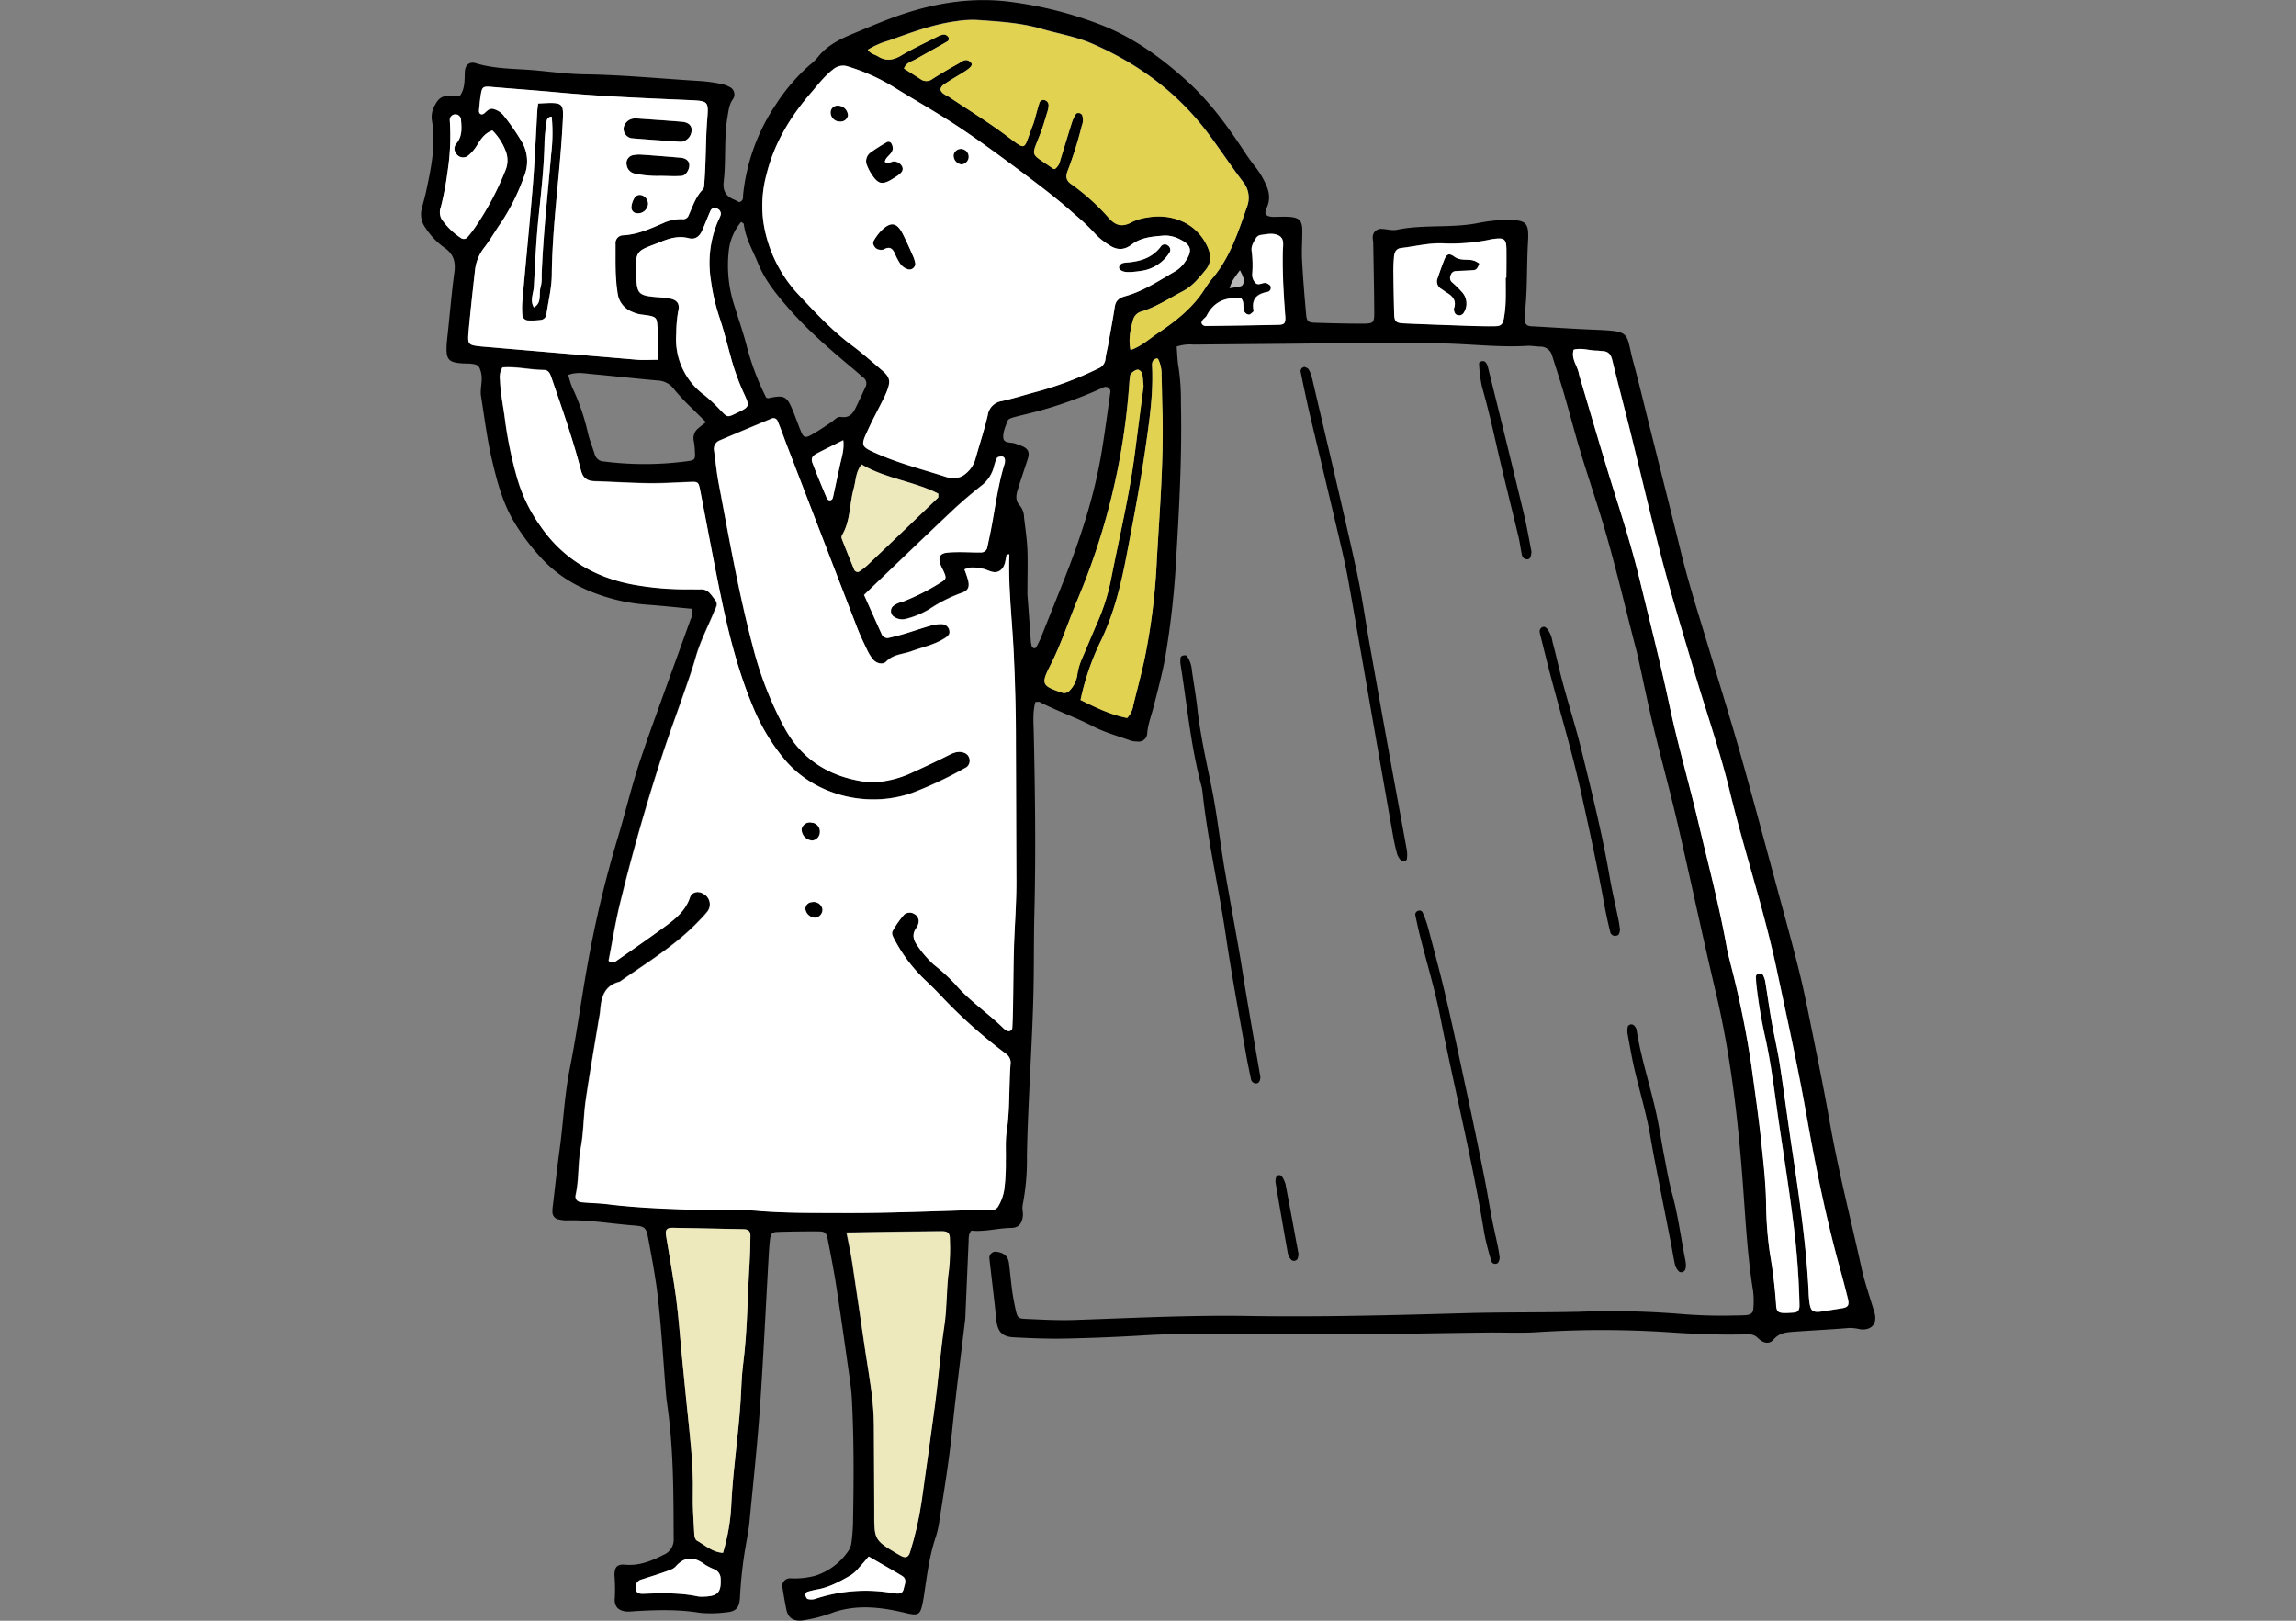 <svg xmlns="http://www.w3.org/2000/svg" id="_レイヤー_2" viewBox="0 0 680 480"><rect x="0" y="0" width="680" height="480" fill="#808080" stroke="none"/><defs><clipPath id="clippath"><path d="M0 0h680v480H0z" style="fill:none;stroke-width:0"/></clipPath><style>.cls-1,.cls-3,.cls-5,.cls-6{stroke-width:0}.cls-3{fill:#e1d252}.cls-5{fill:#fff}.cls-6{fill:#eee9bd}</style></defs><g id="_レイヤー_1-2"><g id="_レイヤー_2-2" style="clip-path:url(#clippath)"><path d="M364.16 85.38c3.54-.53 3.7-.58 4-1.13.51-1.09.37-1.83-.89-4.23-.75 1-1.5 2-2.13 3-.38.76-.71 1.55-.98 2.36Z" style="fill:#b9b9b9;stroke-width:0"/><path d="M551.28 375.35c-3.22-14.59-6.93-29.07-9.51-43.81-1.5-8.51-3.24-17-4.95-25.45-1.28-6.34-2.53-12.7-4.1-19-2.35-9.42-5-18.78-7.5-28.15-3.3-12.17-6.55-24.35-10-36.48-2.91-10.2-6.09-20.33-9.14-30.5-2.9-9.64-6-19.24-8.37-29-3.17-12.94-6.45-25.85-9.68-38.77-1.4-5.59-2.72-11.2-4.24-16.75-2.51-9.15-.19-9.33-12-9.81-6.12-.25-12.23-.68-18.33-1-1.3-.08-1.88-.72-1.93-2.06-.03-.36-.03-.72 0-1.08.9-7.17.59-14.4 1-21.6.37-6.1-.36-6.76-6.61-6.76-2.88.07-5.74.41-8.56 1-7.82 1.45-15.86.3-23.68 1.92-1.36.28-2.86-.18-4.29-.25a2.47 2.47 0 0 0-2.81 2.09c-.02.14-.03.29-.03.44 0 .53.14 1.07.15 1.61.12 6.84.27 13.68.31 20.53 0 3.13-.16 3.36-3.43 3.39-4.68 0-9.36-.12-14-.27-2.13-.06-2.56-.37-2.75-2.47-.49-5.38-.92-10.76-1.21-16.16-.15-2.87.09-5.76.07-8.65s-.82-3.86-3.77-4.08c-1.62-.11-3.25 0-4.87 0-2.11-.09-2.77-.82-1.92-2.64 1.19-2.56.8-4.85-.34-7.24-.75-1.65-1.69-3.21-2.79-4.65a61.625 61.625 0 0 1-3.18-4.37c-5.05-7.68-10.36-15.09-17.27-21.34-7.41-6.7-15.35-12.52-24.61-16.29-8.53-3.39-17.44-5.74-26.54-7-12.62-1.86-24.72.3-36.51 4.71-3.87 1.45-7.68 3.08-11.5 4.67s-7.52 3.46-10.18 6.86c-.69.83-1.47 1.58-2.32 2.24a56.18 56.18 0 0 0-10.12 11.79 58.603 58.603 0 0 0-9.67 26.61c-.09.79.22 1.85-1.14 2.3-.51-.25-1.13-.59-1.78-.87-2.32-1-3.14-2.7-2.85-5.19.75-6.44.05-13 1.16-19.41.31-1.78.46-3.46 1.55-5a2.455 2.455 0 0 0-1.04-3.7c-.79-.42-1.64-.72-2.52-.88-1.94-.39-3.91-.67-5.88-.82-11.49-.67-23-1.84-34.48-2-4.85-.07-9.7-.73-14.54-1.17-5.9-.54-11.88-.33-17.65-2.11-1.88-.58-3.15.49-3.25 2.48-.13 2.5.11 5.06-1.54 7.26-1.06 0-2.12.07-3.17 0-2.11-.18-3.19.84-4.16 2.67a6.95 6.95 0 0 0-.88 4.61c1.23 7.08-.25 14-1.7 20.83-.38 1.76-.89 3.49-1.32 5.24-.5 1.95-.1 4.01 1.09 5.63 1.47 2.28 3.36 4.27 5.56 5.86 2.78 1.87 3.45 4.23 3 7.4-.78 5.89-1.29 11.82-1.91 17.73-.13 1.26-.3 2.51-.37 3.77-.22 4.26.56 5.15 4.68 5.41.9.06 1.81 0 2.7.12 2 .22 2.34.75 2.81 2.62.59 2.36-.37 4.68 0 7 1 6.22 1.76 12.49 3.18 18.6 1.47 6.29 3.09 12.57 6.4 18.27 2.21 3.72 4.79 7.21 7.69 10.42 3.61 4.08 8.04 7.34 13 9.58a54.91 54.91 0 0 0 18.74 4.84c4.47.32 8.93.81 13.42 1.23.24 1.1.1 2.25-.41 3.25-3.59 10-7.24 20-10.83 30a523.3 523.3 0 0 0-4.09 11.72c-2.55 7.68-4.4 15.58-6.74 23.31-3.5 11.71-6.36 23.6-8.55 35.62-2 10.78-3.4 21.67-5.55 32.41-1.56 7.8-1.88 15.71-2.95 23.54-.75 5.53-1.37 11.08-2 16.62-.12.71-.18 1.43-.17 2.15-.03 1.13.8 2.1 1.92 2.25.7.16 1.42.25 2.14.27 6.51-.22 12.92.92 19.38 1.44 4.17.33 4.29.39 5.1 4.76 1.07 5.84 2.18 11.68 2.8 17.58 1 9.12 1.53 18.28 2.28 27.43.09 1.08.2 2.15.36 3.22 1.93 13.25 1.87 26.58 1.93 39.92a4.82 4.82 0 0 1-3 4.69c-3.57 1.81-7.16 3.3-11.34 2.93-2.46-.22-3.2.72-3.19 3.19.18 2.15.21 4.31.11 6.46-.32 2.68 1 4.07 3.65 4.23.72 0 1.44-.03 2.16-.11 6.47-.38 12.92-.58 19.39.48 2.51.24 5.04.2 7.54-.12 3-.2 4.16-1.23 4.31-4.38.28-5.42.89-10.82 1.85-16.16.34-2 .74-3.91.93-5.87 1.1-11.48 2.35-23 3.16-34.44 1-14.71 1.71-29.45 2.54-44.18.11-1.8.2-3.6.42-5.39s.59-2.23 2.36-2.28c3.96-.12 7.92-.17 11.89-.15 2 0 2.45.33 2.88 2.48 1 5.11 2 10.25 2.75 15.41 1.32 8.54 2.51 17.1 3.72 25.66.28 2 .53 3.92.63 5.89.67 12.24.58 24.49.36 36.74-.04 1.98-.2 3.96-.46 5.93-.1.89-.4 1.74-.9 2.48a18.823 18.823 0 0 1-9.7 7.36c-2.43.67-4.95.94-7.46.8-1.25-.09-2.34.85-2.43 2.1-.02.26 0 .53.08.78.32 2.13.7 4.25 1.13 6.38.49 2.46 2.07 3.5 4.69 3.23 3.21-.47 6.37-1.3 9.4-2.46 7-2.32 13.91-1.48 20.78.13 4.16 1 4.76.87 5.52-3 .14-.71.26-1.42.37-2.13.88-5.85 1.58-11.73 3.52-17.38.53-1.72.9-3.49 1.12-5.28 1.38-8.71 2.8-17.42 3.7-26.21 1.11-10.93 2.55-21.82 3.84-32.73.09-.72.09-1.44.12-2.16.3-7.02.6-14.04.91-21.05.05-1.05-.09-2.17.82-3.2 3.87.42 7.74-.72 11.71-.79 2.19 0 3.21-1.19 3.51-3.29.18-1.22-.28-2.35 0-3.68.88-4.61 1.3-9.3 1.23-14 .06-4.68.24-9.36.44-14 .46-10.62 1.09-21.23 1.42-31.85.28-8.81.13-17.63.35-26.45.44-17.84.22-35.67-.19-53.5-.07-3-.34-6 .48-9 .59 0 1-.12 1.27 0 5.11 2.66 10.59 4.5 15.71 7.17 3.49 1.82 7.38 2.88 11.11 4.22.68.22 1.39.33 2.11.32 1.37.23 2.67-.7 2.9-2.08.02-.13.03-.26.03-.39.23-2.73 1.24-5.24 1.9-7.84 1.23-4.88 2.55-9.75 3.45-14.7 1.71-10.12 2.81-20.33 3.31-30.58.9-14.93 1.66-29.85 1.32-44.81.05-3.43-.18-6.85-.67-10.24-.38-2.09-.41-4.24-.59-6.33 1.61-.54 3.31-.74 5-.59 16.39-.17 32.79-.22 49.18-.53 8.11-.16 16.2.07 24.3.19 8.45.13 16.88 1.22 25.35.72 1.25-.07 2.51.18 3.77.23a3.562 3.562 0 0 1 3.6 2.68c1.19 3.78 2.43 7.54 3.54 11.35 1.66 5.7 3.13 11.46 4.86 17.14 2.61 8.62 5.58 17.13 8 25.79 2.83 10 5.25 20.19 7.85 30.3.4 1.56.83 3.13 1.18 4.7 1.52 6.86 2.9 13.74 4.55 20.56 2.27 9.45 4.88 18.83 7.08 28.3 3.9 16.82 7.46 33.73 11.44 50.54 4.32 18.3 6.51 36.91 7.92 55.59.83 10.95 1.35 21.91 3.1 32.78.2 1.61.23 3.23.1 4.84-.08 1.66-.65 2.14-2.39 2.28-1.07.08-2.16.07-3.24.09-5.58.14-11.15-.03-16.71-.52-9.7-.75-19.44-.95-29.17-.58-11.34.26-22.69.1-34 .42-21.43.61-42.85 1.18-64.29.83-17.12-.27-34.22.61-51.32 1.19-4.85.16-9.72-.11-14.58-.33-2.06-.09-2.3-.44-2.79-2.62-.4-1.75-.73-3.53-1-5.31-.39-2.86-.64-5.73-1-8.59-.27-2-1.45-3.06-3.58-3.35a1.84 1.84 0 0 0-2.19 1.4c-.06.27-.06.54 0 .81.66 5.9 1.41 11.79 2 17.7.34 3.62 1.61 5.24 5.23 5.42 5 .26 10.08.47 15.12.37 7.74-.16 15.47-.47 23.2-.94 13.69-.85 27.39-.33 41.07-.28 9.72 0 19.43 0 29.14-.12 10.44-.13 20.88-.32 31.31-.44 5-.07 10.06.2 15.06-.11 13.32-.86 26.68-.83 40 .08 4.13.29 8.27.46 12.41.57 3.42.09 6.84.05 10.26 0 1.05-.06 2.08.34 2.81 1.11 1.72 1.62 3.36 1.87 4.65.38 1.65-1.9 3.66-2.11 5.79-2.26 5.56-.41 11.14-.67 16.69-1.14 1.06.02 2.11.15 3.14.4 3.36.4 5.14-1.67 4.25-4.87-1.32-4.48-2.9-8.91-3.9-13.47ZM227 51.58c2.26-9.12 7-16.93 13.06-24 2.11-2.44 4.05-5.05 6.66-7.06a4.494 4.494 0 0 1 4.51-.83c4.64 1.42 9.09 3.42 13.24 5.94 6.42 4 13 7.68 19.31 11.85s12.68 8.9 18.88 13.52c5.34 4 10.64 8 15.59 12.49 2.22 1.83 4.3 3.81 6.24 5.93 1.12 1.16 2.38 2.16 3.75 3 2.4 1.7 4.61 1.75 6.92 0 2.87-2.2 6.37-2.37 9.72-2.66 1.63 0 3.23.4 4.65 1.18 3.28 1.6 3.65 3.39 1.59 6.36a9.345 9.345 0 0 1-3 3c-4.83 2.79-9.48 5.94-14.93 7.44-1.79.5-2.79 1.31-3.07 3.2-.56 3.73-1.28 7.44-1.94 11.16-.26 1.41-.65 2.81-.8 4.23a3.319 3.319 0 0 1-2.15 2.81 100.8 100.8 0 0 1-18.66 7c-3.3.88-6.57 1.92-9.9 2.66a4.922 4.922 0 0 0-4.17 4.22c-1 4.38-2.46 8.65-3.66 13a8.696 8.696 0 0 1-3 4.38c-1.16 1-2.51 1.39-4.83 1.06.27.06-.27 0-.78-.18-6.84-2.22-13.84-4-20.44-6.88-4.9-2.16-5-2.33-2.74-7.1 1.38-2.93 2.89-5.79 4.34-8.69.4-.81.8-1.61 1.14-2.45 1.33-3.31 1.1-4.42-1.48-6.62-2.88-2.45-5.7-5-8.73-7.22-5.82-4.33-10.73-9.61-15.64-14.84A40.11 40.11 0 0 1 226.13 66c-.7-4.82-.41-9.72.87-14.42Zm22.3 107c2.64-4.29 2.24-9.35 3.55-14 .64-2.23.48-4.68 2.3-7.07 7.27 4.27 15.61 5 22.74 8.65 0 .56.09 1-.08 1.18-6.99 6.71-13.99 13.41-21 20.08-.67.61-1.38 1.16-2.13 1.65-.45.39-1.13.34-1.52-.11-.1-.11-.17-.25-.22-.39-1.26-3-2.44-6-3.62-9-.11-.31-.1-.65.02-.96l-.04-.03Zm-.42-21.44c-.73 3.32-1.43 6.65-2.16 10-.12.52-.41 1-1 1a1.09 1.09 0 0 1-.81-.53c-1.45-3.47-2.92-6.93-4.25-10.44-.55-1.44-.12-2.16 1.43-3 2.38-1.23 4.79-2.41 7.67-3.85.31 2.77-.39 4.79-.84 6.85l-.04-.03Zm-33.05-62.75c.32-3.2 1.61-6.23 3.69-8.68.27.22.75.42.78.67.49 4.2 2.68 7.78 4.21 11.59 2.12 5.23 5.7 9.53 9.4 13.73 5.84 6.65 12.57 12.34 19.32 18 .82.69 1.62 1.42 2.45 2.11.92.66 1.18 1.91.61 2.88-.76 1.63-1.5 3.26-2.29 4.88-1 2.07-1.79 4.38-4.93 3.92-1.11-.17-1.9.89-2.79 1.49-1.94 1.3-3.87 2.63-5.9 3.77s-2.45.77-3.23-1.14-1.51-4-2.33-6c-1.79-4.35-2.52-4.69-7.3-3.67-.15 0-.33-.08-.59-.16a76.82 76.82 0 0 1-5.83-15.52c-1-3.82-2.31-7.57-3.48-11.35-1.79-5.31-2.4-10.95-1.79-16.52Zm-3.65-12.61c.87.18 1.43 1.03 1.25 1.9-.01.05-.02.11-.04.16-.26.68-.56 1.35-.89 2a31.783 31.783 0 0 0-2 17c.48 3.74 1.32 7.42 2.49 11 1.34 3.9 2.32 7.94 3.43 11.93a68.41 68.41 0 0 0 3.83 10.66c1.88 4 1.81 4.08-2.38 6.08-2.46 1.18-2.43 1.15-4.47-.94a49.269 49.269 0 0 0-4.7-4.44 20.51 20.51 0 0 1-8.42-18.35c0-2.16.18-4.31.55-6.44.55-2.28-.21-3.44-2.42-3.87-1.75-.34-3.57-.37-5.36-.58-3.53-.4-4.34-1.13-4.57-4.72-.6-9.55 0-8.59 7.1-11.46 2.71-1.09 5.42-1.91 8.4-1.12 1.86.5 3.14-.46 3.89-2.1.9-2 1.64-4 2.53-6a1.32 1.32 0 0 1 1.7-.75c.03.01.06.02.08.04Zm-6.68 68.94c.17.88.26 1.77.29 2.67.17 2.8.18 2.9-2.82 3.28a94.68 94.68 0 0 1-24.14 0 2.86 2.86 0 0 1-2.71-2.16c-.69-2.22-1.6-4.4-2.09-6.66a63.189 63.189 0 0 0-4.59-13.16c-.46-1.19-.84-2.42-1.13-3.66 2.53-.95 4.83-.43 7.09-.23 6.42.59 12.84 1.31 19.26 1.88 1.99.05 3.83 1.02 5 2.63 1.72 2.06 3.56 4.02 5.53 5.85 1.24 1.27 2.53 2.51 3.91 3.87-.9.71-1.62 1.21-2.27 1.8a3.74 3.74 0 0 0-1.33 3.89Zm-68.91-60.18a20.99 20.99 0 0 1-5.77-5.54 4.288 4.288 0 0 1-.24-3.65c.88-3.48 1.54-7 2-10.56.76-4.96.98-9.99.65-15-.11-.91.53-1.74 1.45-1.85.91-.11 1.74.53 1.85 1.44.19 2.5.46 5-1.35 7.17-.74.86-.76 2.12-.06 3a2.428 2.428 0 0 0 3.28.81c1.28-.99 2.34-2.24 3.12-3.66 1.07-1.68 2.21-3.28 4.32-4a17 17 0 0 1 3.8 5.77c.88 1.97.88 4.21 0 6.18a85.594 85.594 0 0 1-8.82 16.58c-.71 1.05-1.47 2.05-2.3 3-.46.6-1.31.73-1.93.31Zm7.13 32.15c-.36 0-.72 0-1.08-.09-4-.43-4.21-.53-3.84-4.63.54-5.91 1.21-11.81 1.86-17.72.23-2.51 1.18-4.9 2.73-6.89 1.87-2.41 3.36-5.1 5.12-7.59 2.77-4.21 5.01-8.75 6.69-13.5a11.51 11.51 0 0 0-.45-9.92 65.574 65.574 0 0 0-5.82-8.41 5.746 5.746 0 0 0-2.72-1.64c-1.17-.39-2 .55-2.78 1.27-.25.22-.57.32-.9.28-.63-.16-.71-.77-.67-1.29.12-1.43.25-2.86.47-4.28.43-2.69.65-2.77 3.52-2.52 6.45.56 12.91 1 19.36 1.61 12.9 1.19 25.84 1.71 38.77 2.27 6 .27 5.86.31 5.42 6.08-.33 4.3-.34 8.63-.52 12.94-.07 1.8-.16 3.6-.3 5.39-.05.71 0 1.65-.46 2.08-2.22 2.24-3.05 5.19-4.32 7.92-.37.64-1.11.98-1.84.84-1.98-.04-3.95.38-5.74 1.23-3.78 1.64-7.54 3.33-11.77 3.56a2.29 2.29 0 0 0-2.25 2.33c0 .07 0 .14.01.21 0 4.84-.16 9.69.61 14.53a6.803 6.803 0 0 0 4.38 5.62c.81.37 1.68.63 2.56.76 5.49.69 4.59.74 5 5.67.22 2.47 0 5 0 7.74-2.36 0-4.17.13-6 0-14.97-1.26-29.99-2.54-45.04-3.85ZM208 472.87c-.44.02-.89 0-1.33-.07-5.3-1.11-10.66-1-16-.78-1.09 0-2.23 0-2.37-1.49-.28-1.25.51-2.49 1.76-2.77.03 0 .07-.01.1-.02 2.2-.73 4.43-1.38 6.61-2.17 1.17-.42 2.57-.78 3.33-1.64 2.86-3.22 5.69-2.83 8.79-.47.92.54 1.89 1.01 2.88 1.41.98.49 1.61 1.48 1.65 2.57.24 4.26-.81 5.38-5.42 5.43Zm14-98.79c-.64 10-.62 20.07-1.92 30.05-.46 3.56-.51 7.17-.73 10.76-.64 10-2.21 20-2.73 30.05a58.829 58.829 0 0 1-2.49 14.95c-3.16-.16-5.3-2.26-7.75-3.63-.47-.27-.72-1.25-.75-1.91-.21-4-.52-7.9-.43-11.85.21-9.2-1-18.29-1.91-27.41-.45-4.47-.89-8.94-1.33-13.41-.56-5.73-1-11.48-1.71-17.18-.83-6.23-2-12.41-3-18.62-.28-1.69.2-2.28 2-2.25 7.02.12 14.02.26 21 .42 1.39 0 2 .57 2 1.94-.02 2.69-.08 5.4-.25 8.09Zm45.64 96.49c-.31 1.43-1.32 1.48-2.46 1.35-.18 0-.36 0-.54-.05-7.8-1.4-15.83-.8-23.34 1.72-.68.16-1.38.16-2.06 0-.24 0-.49-.49-.6-.8a1 1 0 0 1 .45-1.33c1.03-.31 2.07-.56 3.13-.74 3.59-.68 6.73-2.44 9.83-4.23.87-.61 1.66-1.34 2.33-2.17 1-1 1.86-2.14 2.9-3.33 3.38 2 6.64 3.79 9.84 5.72 1.65 1 .8 2.5.52 3.86Zm13.36-94.7c-.83 5.53-.54 11.12-1.38 16.65-1.16 7.64-1.72 15.37-2.71 23-1.23 9.65-2.64 19.27-4 28.9a98.458 98.458 0 0 1-3.44 15.26c-.42 1.38-1.24 1.75-2.41 1.19-.48-.23-.95-.5-1.42-.78-6.65-3.94-6.75-4.21-6.74-11.84 0-8.64-.09-17.28-.11-25.93 0-7.42-1.4-14.67-2.51-22-1.34-8.89-2.63-17.8-4-26.7-.41-2.65-1-5.27-1.65-8.65 9.74-.15 18.9-.32 28.06-.39 2.07 0 2.53.54 2.52 2.62.15 2.89.08 5.79-.21 8.67Zm19.43-99.4c-.35 7.37-.31 14.76-.45 22.15-.04 2-.11 3.98-.21 5.93-.15.59-.74.95-1.33.8-.11-.03-.22-.07-.32-.13-.32-.17-.61-.38-.88-.62-4.63-4.54-10.09-8.15-14.36-13.11-1.97-2.1-4.1-4.05-6.37-5.82a31.586 31.586 0 0 1-4.91-5.73c-1.13-1.57-1.56-3.22-.33-5 .33-.43.56-.92.69-1.45.32-1.07-.14-2.22-1.11-2.77-.94-.63-2.18-.57-3.05.15-1.31 1.48-2.45 3.1-3.4 4.83-.45.78.11 1.72.53 2.54a46.24 46.24 0 0 0 9.07 12c1.56 1.5 3.13 3 4.59 4.57 5.92 6.3 12.38 12.07 19.31 17.24 1.05.71 1.59 1.95 1.39 3.2-.5 6.64-.17 13.32-1.15 20-.42 2.83-.16 5.75-.25 8.64.04 2.52-.08 5.04-.35 7.55-.2 2.13-.88 4.18-2 6-1.24 1.67-3.72.82-5.64.88-13.5.4-27 1-40.52.92-8.26 0-16.55.07-24.83-.68-6.08-.56-12.24-.14-18.37-.33-8.82-.28-17.64-.58-26.41-1.67-2.5-.31-5-.32-7.55-.57-1.35-.13-2.05-.92-1.78-2.18 1-4.6.62-9.32 1.5-13.95s.79-9.33 1.46-14c1.16-8 2.58-16 3.89-24 .18-.88.32-1.77.42-2.66.28-4 1.28-7.43 5.79-8.52 7.95-5.58 16.32-10.62 23.14-17.69.87-.9 1.77-1.8 2.55-2.78a3.498 3.498 0 0 0-.09-4.96 3.47 3.47 0 0 0-.76-.56c-1.48-1-3.51-.67-4.06 1-1.21 3.67-3.91 6-6.79 8.18-4.91 3.65-10 7.12-15 10.62-.68.54-1.63.54-2.31 0 1.08-5.47 2-11.13 3.32-16.68 3.57-14.67 7.71-29.21 12.4-43.63 2.28-7 4.86-13.92 7.27-20.9 1-2.89 2-5.78 2.84-8.73 1.33-4.7 3.62-9 5.45-13.51.48-1.18 1.25-2.27.24-3.49s-1.94-3.13-4.12-3.1c-1.08 0-2.16-.05-3.25 0-5.59.08-11.18-.37-16.68-1.35-11.43-2.08-20.92-7.6-27.63-17.32-3.16-4.4-5.53-9.32-7-14.54-1.57-5.54-2.74-11.19-3.5-16.9-.46-3.93-1.36-7.81-1.49-11.78-.21-1.31.04-2.66.71-3.8 4-.36 8.12.69 12.24.73 1.58 0 1.93 1.29 2.36 2.53 3.1 9 6.27 18 8.65 27.21.63 2.43 1.95 3.16 4.18 3.23 5.4.17 10.8.52 16.2.59 4 0 7.92-.23 11.88-.38 2.47-.09 2.55-.07 3.08 2.61 2 10.26 3.89 20.53 6 30.77 2.4 11.64 5.29 23.16 10 34.14 2.21 5.15 5.12 9.96 8.67 14.3 9 11.13 25 15 38.27 10.23 5.21-2 10.27-4.38 15.14-7.12.33-.15.64-.33.93-.54a2.495 2.495 0 0 0-.6-4.07c-1.63-.7-3.05-.29-4.61.5-4 2-8.09 3.92-12.19 5.78a30.783 30.783 0 0 1-8.33 2.2c-1.06.2-2.14.25-3.22.17-10.86-1.25-19.48-6.07-24.93-15.83a104.98 104.98 0 0 1-9.59-24.58c-4.19-15.86-7-32-10.06-48.11-.6-3.18-.92-6.41-1.36-9.62-.29-1.29.4-2.6 1.63-3.1 5.12-2.2 10.28-4.34 15.42-6.49.65-.3 1.42 0 1.72.65.02.04.04.09.05.13 1 2.32 1.8 4.71 2.7 7.06 6.92 18 13.85 35.98 20.78 53.94.9 2.35 2 4.63 3.09 6.9.46.97 1.04 1.88 1.73 2.71 1 1.16 2.86 1.6 3.88.54 2.08-2.14 4.88-2.11 7.36-3 3.38-1.23 6.95-1.94 10-3.92.76-.49 1.54-1.07 1.32-2.13a2.305 2.305 0 0 0-2.27-2c-1.07-.03-2.15.11-3.18.41-2.6.74-5.15 1.63-7.74 2.41-1.55.46-3.12.86-4.69 1.22-.91.25-1.87-.23-2.2-1.12-1.72-3.76-3.39-7.54-5.19-11.57 8.94-8.55 17.48-16.78 26.11-24.92 2.88-2.71 5.92-5.26 9-7.71 1.66-1.4 2.84-3.29 3.37-5.39.2-.86.48-1.69.85-2.49.19-.34.91-.51 1.38-.51.55 0 1 .45 1 1 .04.36.02.72-.07 1.07-2.27 7.24-3 14.81-4.59 22.19-.2.88-.37 1.76-.56 2.65-.16.93-.99 1.58-1.93 1.54-2 0-4-.08-5.94-.09-1.26 0-2.52 0-3.78.12-2.39.19-3 1.29-2.18 3.65.24.67.63 1.29.91 1.95.85 2 .81 2.24-1.11 3.4a65.65 65.65 0 0 1-11.08 5.57c-1.06.2-2.06.67-2.89 1.36-.76.84-.71 2.12.11 2.9 1 .8 2.29 1.11 3.54.87 2.64-.62 5.15-1.67 7.45-3.1 2.85-1.89 5.92-3.43 9.14-4.6 2.06-.7 2.55-1.66 2.11-3.68-.31-1.12-.68-2.23-1.12-3.31 1.83-.95 3.52-.52 5.24-.26s3.37 1.77 5.16.67 1.68-3 2.11-4.76c0-.07.34-.07.78-.16-.35 9.6.8 19.08 1.27 28.6.44 9 .64 18 .68 27 .06 13.68.08 27.37.14 41.06.04 5.24-.28 10.49-.52 15.71h-.01Zm6.48-84.84a.61.61 0 0 1-.82.3.567.567 0 0 1-.18-.12c-.13-.09-.29-.21-.32-.35a8.63 8.63 0 0 1-.3-1.58c-.37-5.2-.73-10.41-1-13.75 0-5.64.13-9.42 0-13.19-.14-3.23-.61-6.44-1-9.65a5.6 5.6 0 0 0-1.21-3.51c-1.36-1.37-1.2-3-.72-4.54.94-3.1 2-6.15 3-9.22.66-2 .22-3.07-1.62-3.88-.66-.29-1.35-.5-2-.75-1.29-.48-3.45 0-3.6-1.71s.67-3.46 1.31-5.1c.19-.5 1.14-.82 1.8-1 2.6-.7 5.24-1.28 7.85-2 5.89-1.64 11.65-3.71 17.24-6.19.49-.21 1-.48 1.47-.66a1.422 1.422 0 0 1 2 1.69c-.8 5.69-1.55 11.4-2.48 17.07-2.27 13.92-6.74 27.19-12 40.24l-6 15c-.41 1-.88 1.96-1.41 2.9h-.01Zm9.9 12.84c-.58.71-1.55.97-2.4.64-5.94-2-6.19-2.52-3.29-8.2 3.18-6.25 5.32-12.93 8-19.38a200.703 200.703 0 0 0 15.26-63.1c.08-1.07.13-2.15.31-3.21.14-.82 1.84-2 2.5-1.7.67.29 1.12.95 1.16 1.68.12.88.17 1.78.3 3.16-.82 6.31-1.7 13.08-2.57 19.85-1.62 12.49-4.59 24.73-7 37.07-.86 4.42-2.2 8.73-4 12.85-1.59 3.62-3.08 7.28-4.65 10.91-.66 1.48-1.12 3.03-1.37 4.63-.2 1.8-.99 3.49-2.24 4.8h-.01Zm25.81-38.85c-.44 9.87-1.65 19.7-3.62 29.38-1 4.57-2.18 9.09-3.32 13.62a7.16 7.16 0 0 1-1.87 4c-4.9-.93-9.35-3.14-13.81-5.33a75.508 75.508 0 0 1 6.26-18c3.63-7.74 5.65-15.87 7.26-24.18 2.07-10.76 4.14-21.52 5.7-32.37 1.13-7.84 2.31-15.66 2-23.62 0-.88-.23-1.83.47-2.56.26-.22.58-.37.92-.43.11 0 .34.16.42.3.69 1.46 1.02 3.07.95 4.68.13 3.24.14 6.48.24 9.71.51 14.99-.74 29.89-1.59 44.8h-.01Zm.2-66.92c-2.49 1.67-4.76 3.79-8 4.94-.68-3.33 0-6.23.81-9.12a3.578 3.578 0 0 1 2.7-2.37c4.32-1.39 8.1-3.86 12.08-6 2.84-1.49 4.7-3.9 6.63-6.22 1.75-2.09 1.72-4.48.49-7.07-3.56-7.48-11.25-9.63-17.61-8.5-1.61.2-3.18.66-4.64 1.36-2.79 1.56-4.82 1.19-6.95-1.27a65.922 65.922 0 0 0-11.24-10.06c-1.47-1.07-1.47-2.37-.9-3.81 1.67-4.37 3.07-8.84 4.2-13.38.41-1 .44-2.12.1-3.15-.18-.29-.47-.5-.81-.58-.31-.06-.84 0-1 .22-.48.74-.87 1.53-1.16 2.36-1.2 3.77-2.33 7.57-3.5 11.35-.18 1.06-.76 2-1.62 2.65-.19-.01-.38-.06-.56-.14-6.9-4.89-6.51-3.13-3.73-10.39.77-2 1.36-4.1 2-6.16.24-.68.39-1.38.44-2.1a1.56 1.56 0 0 0-1.15-1.62 1.248 1.248 0 0 0-1.62 1c-.41 1.19-.7 2.42-1.05 3.63-.25.87-.44 1.75-.77 2.59-3.13 7.88-1.42 8.08-8.6 2.79-5.2-3.83-10.73-7.23-16.11-10.84-1-.67-2.33-1-2.75-2.31.18-1.05 1-1.49 1.75-2 1.67-1.08 3.38-2.07 5.06-3.12 2.39-1.49 2.94-2.27 2.13-3-1.5-1.36-2.71 0-3.88.59-2.53 1.37-5 2.85-7.42 4.4a2.91 2.91 0 0 1-3.49.06l-4.92-3.15c.59-1.76 2.13-2 3.36-2.72 3.13-1.75 6.28-3.49 9.39-5.28.46-.22.66-.78.43-1.24-.02-.05-.05-.09-.08-.14-.32-.41-.79-.67-1.3-.72-.7.11-1.38.35-2 .7-3.53 1.82-7.14 3.48-10.53 5.51-2.42 1.45-4.59 1.82-7 .29-.9-.56-2.08-.64-3-1.94a23.57 23.57 0 0 1 6.1-2.74c6.6-2.35 13.17-4.87 20.18-5.78 1.96-.32 3.94-.44 5.92-.37 6.45.45 12.92.79 19.21 2.62 5 1.45 10.19 2.3 15 4.38 13.81 6 25.59 14.71 34.59 26.85 3.43 4.62 6.61 9.43 10.08 14a7.443 7.443 0 0 1 1.25 7.53c-2.6 7.46-5 15-10.25 21.18-1.5 1.78-2.61 3.87-4.05 5.69-3.4 4.33-7.72 7.6-12.2 10.6Zm25.29-14.45c-.26.55-.42.6-4 1.13.27-.82.6-1.61.99-2.38.63-1 1.38-2 2.13-3 1.26 2.42 1.4 3.16.89 4.25Zm10.37 11.92c-7.17.17-14.35.26-21.53.35-.34-.03-.66-.19-.89-.45-.45-.5-.13-1 .2-1.42s.86-.72 1.09-1.18c2.14-4.23 5.7-5.6 10.22-5.11 1.1 1.13.33 2.79 1 4 .28.44.74.73 1.26.8.42 0 .85-.5 1.24-.83.12-.14.16-.32.13-.5-.64-3.42 1.1-4.88 4.22-5.44a1.259 1.259 0 0 0 .79-1.74c-.19-.4-.78-.63-1.22-.89-.13-.08-.35 0-.53 0-.86 0-1.77.72-2.57.1-.8-.78-1.19-1.89-1.05-3 .16-2.14.1-4.29-.16-6.42-.3-1.48.53-2.79 1.28-4 .28-.45.73-.76 1.25-.88 1.95-.25 4.12-.81 5.78.35 1.44 1 .9 3 .87 4.58-.13 6.29.24 12.56.72 18.82.22 2.36-.12 2.82-2.09 2.86Zm67.44-6.94c-.04 1.62-.21 3.23-.48 4.82-.35 2-.9 2.5-2.81 2.53-2.34 0-4.68 0-7-.1-6.64-.23-13.28-.45-19.92-.75-2.37-.1-2.74-.57-2.8-3-.1-4.13-.17-8.26-.22-12.4 0-1.44.06-2.88.18-4.31s.63-2.45 2.19-2.62c4.27-.49 8.48-1.62 12.83-1.33 3.95.14 7.91-.15 11.8-.84.88-.13 1.76-.39 2.65-.5 3.26-.41 3.77 0 3.82 3.34v8.1H446c0 2.39 0 4.73-.07 7.06Zm99.54 298.27-5.32.85c-3.24.53-3.9.07-4.26-3-.1-.9-.14-1.8-.19-2.7-.69-13.68-2.63-27.22-4.68-40.74-1.36-8.9-2.5-17.83-3.87-26.73-.66-4.26-1.68-8.47-2.43-12.72-.69-3.9-1.22-7.83-1.86-11.74-.13-.7-.37-1.38-.72-2-.12-.24-.6-.36-.93-.39a.995.995 0 0 0-1.12.86v.06c.01 1.07.09 2.14.23 3.2.59 5.01 1.44 9.99 2.56 14.91 1.95 8.8 2.9 17.77 4.24 26.67 1.41 9.44 2.9 18.88 4.07 28.35 1.03 8.05 1.63 16.14 1.8 24.25 0 1.31-.4 2.05-1.75 2.13-.9.06-1.8.15-2.69.12-2-.05-2.39-.47-2.49-2.65-.35-5.03-.96-10.03-1.82-15-.7-4.81-1.07-9.67-1.12-14.53-.09-6.33-.81-12.59-1.48-18.86-.78-7.33-1.88-14.64-2.85-22a288.54 288.54 0 0 0-6.14-30.12c-.43-1.75-.9-3.5-1.22-5.26-2.23-12.42-5.48-24.6-8.38-36.86-2.73-11.55-6.07-23-8.53-34.56-2.66-12.51-5.82-24.89-8.84-37.3-2.17-8.92-4.91-17.69-7.67-26.45-3.51-11.16-6.74-22.41-10.09-33.62-.1-.33-.18-.66-.25-1-.44-2.38-2.4-4.43-1.54-7.09 2.34-.64 4.62.28 6.93.27.54 0 1.08.11 1.62.14 1.68.08 2.45 1 2.85 2.62 1.69 7 3.56 14 5.29 20.94 3.26 13.1 6.31 26.25 9.74 39.3 2.75 10.44 5.9 20.78 9 31.14 3.61 12.25 7.85 24.35 10.87 36.74 4.27 17.5 10 34.59 13.77 52.2 3.07 14.43 6.28 28.82 8.86 43.36 2.7 15.24 5.78 30.43 9.91 45.38.82 2.94 1.59 5.9 2.35 8.86.49 2.07.11 2.67-1.84 2.97Z" class="cls-1"/><path d="M397.06 161.28c.85 3.68 1.69 7.37 2.35 11.09 2.73 15.4 5.39 30.81 8.08 46.21 1.71 9.75 3.42 19.5 5.14 29.23.32 1.77.71 3.53 1.2 5.26.25.67.65 1.27 1.15 1.77.27.21.61.3.95.23.29-.06.72-.36.74-.59.12-.88.12-1.77 0-2.65-1.53-8.49-3.12-17-4.66-25.47-2.11-11.67-4.2-23.34-6.27-35-1.39-7.79-2.47-15.64-4.19-23.36-4.17-18.76-8.62-37.46-13-56.18-.2-.87-.54-1.7-1-2.46-.22-.38-.84-.52-1.16-.69-.7.04-1.24.64-1.2 1.34 0 .11.03.21.06.31.9 4.41 1.83 8.81 2.85 13.19 3 12.57 6.01 25.17 8.96 37.77Zm-40.93 73.16c1.52 14.32 4.8 28.36 6.91 42.59 1.76 11.91 4 23.76 6.07 35.63.4 2.3.91 4.58 1.37 6.87.11.73.71 1.29 1.45 1.34.76 0 1.28-.54 1.34-1.76 0-.35-.15-1.05-.27-1.76-1.28-7.44-2.57-14.87-3.82-22.32-.75-4.43-1.41-8.88-2.18-13.31-1.45-8.32-3-16.61-4.42-24.94-1.3-7.81-2.14-15.7-3.72-23.45s-3.33-15.46-4.22-23.34c-.42-3.75-1.07-7.46-1.61-11.19a8.918 8.918 0 0 0-1.52-4.54c-.17-.2-.69-.21-1-.15s-.78.3-.82.53c-.13.68-.15 1.38-.06 2.07 1.91 11.9 3 23.93 6.07 35.62.2.69.35 1.4.43 2.11Zm72.17 61.22c-1.63-7-3.51-13.94-5.34-20.89-.43-1.55-.97-3.07-1.63-4.54a.993.993 0 0 0-1.33-.47c-.02 0-.03.02-.05.02-.53.16-.86.69-.78 1.24.44 2.1.89 4.21 1.42 6.29 2 8 4.45 15.94 6 24 4.2 21.34 9.52 42.46 13 63.94.56 2.82 1.27 5.61 2.13 8.35.21.52.77.81 1.31.68.67-.07.82-.56 1-1.06.06-.27.11-.54.13-.82-.16-1-.33-2.21-.59-3.44-.54-2.64-1.18-5.26-1.69-7.91-.78-4-1.41-8.13-2.23-12.18-1.77-8.95-3.62-17.91-5.57-26.87-1.88-8.79-3.74-17.59-5.78-26.34Zm39.91-61.21c2.49 11.24 4.94 22.48 7 33.8.48 2.65 1.07 5.28 1.72 7.89.22.71.95 1.15 1.68 1 1-.11 1-.86 1.19-1.75-.13-.87-.25-2-.47-3-.86-4.22-1.87-8.42-2.6-12.66-2.17-12.59-5.27-25-8.3-37.36-1.66-6.8-3.8-13.48-5.62-20.24-1.08-4-1.92-8-3-12-.2-1.43-.75-2.79-1.62-3.94-.36-.37-.81-.75-1.41-.44-.5.21-.81.71-.78 1.25.02.36.08.71.18 1.05 1.19 4.7 2.33 9.41 3.59 14.1 2.87 10.73 6.02 21.41 8.44 32.3ZM488.8 336.7c.85 5 1.85 9.91 2.81 14.86 1.1 5.65 2.23 11.29 3.33 16.94.41 2.12.73 4.26 1.22 6.36.24.66.63 1.26 1.14 1.74.29.2.66.25 1 .14.32-.11.59-.33.76-.62.14-.35.23-.71.27-1.08-.01-.52-.05-1.04-.13-1.55-1.35-6.7-2.18-13.5-4-20.12-1-3.64-1.61-7.37-2.33-11.08-.83-4.24-1.45-8.52-2.38-12.74-1.82-8.25-4.51-16.29-5.81-24.67-.15-.51-.46-.96-.88-1.29-.28-.19-.62-.26-.95-.17-.29.08-.7.37-.75.63-.14.69-.16 1.41-.07 2.11.69 3.72 1.32 7.45 2.19 11.12 1.55 6.47 3.46 12.85 4.58 19.42Zm-39.05-177.62c.42 1.75.6 3.55 1 5.3.13.74.77 1.28 1.52 1.27.86 0 1.17-.66 1.3-2.25-.65-3.3-1.33-7.38-2.3-11.4-3.49-14.5-7.04-28.99-10.65-43.47-.14-.5-.4-.97-.76-1.35-.29-.21-.65-.28-1-.2-.31.07-.82.41-.81.58.07 2.33.36 4.65.85 6.93 1.73 6.07 3.14 12.2 4.53 18.35 2.01 8.77 4.24 17.49 6.32 26.24Zm-67.25 214.1c.28.22.66.29 1 .19.33-.06.62-.26.79-.55.15-.44.25-.9.3-1.37-1.3-7-2.55-13.91-3.87-20.76-.24-.85-.62-1.66-1.14-2.38-.25-.23-.59-.33-.93-.27-.32.09-.57.31-.71.61-.17.51-.23 1.05-.16 1.58 1.19 7.06 2.41 14.12 3.67 21.17.2.67.56 1.28 1.05 1.78ZM242.82 246.33a2.636 2.636 0 0 0-2.52-2.74h-.09c-1.27-.19-2.48.62-2.79 1.87a3.289 3.289 0 0 0 3.15 3.43h.1a2.53 2.53 0 0 0 2.15-2.56Zm-2.39 20.83c-1.1.05-1.95.98-1.9 2.08.23 1.44 1.47 2.5 2.93 2.52a2.383 2.383 0 0 0 2.12-2.55 2.645 2.645 0 0 0-3.12-2.06h-.03Zm20.49-198.81c-.86.9-1.59 1.91-2.19 3-.49.85.41 2.31 1.44 2.49.51.16 1.06.16 1.57 0 1.73-1 2.64-.3 3.32 1.3.41 1 .92 1.96 1.51 2.86.62.9 1.55 1.53 2.61 1.77.96.09 1.81-.62 1.9-1.58v-.14c-.11-.62-.27-1.24-.49-1.83-1-2.3-2-4.61-3.14-6.86-1.8-3.6-3.65-3.91-6.54-1.01Zm-2.81-16.73c2 3.1 3.27 3.32 6.53 1.21.62-.36 1.21-.76 1.77-1.2.68-.59 1.24-1.34.75-2.31a2.823 2.823 0 0 0-2.11-1.45c-1-.21-2 1-3 .07.29-1.65 2.33-2.3 2.36-4-.02-.53-.18-1.04-.46-1.48a.988.988 0 0 0-1.39-.26s-.01 0-.02.01a50.16 50.16 0 0 0-4.5 2.85 3.192 3.192 0 0 0-1.18 4.24c.34.81.76 1.59 1.25 2.32Zm75.61 28.94H335a34.3 34.3 0 0 0 3.51-.42 11.8 11.8 0 0 0 7.75-5.14 1.546 1.546 0 0 0-.45-2.32c-.6-.46-1.46-.34-1.93.25-2.54 3.48-6.19 4.56-10.23 4.85-.89.07-1.77.18-2.18 1.16-.32.75.78 1.56 2.25 1.62ZM248.81 36c1.12.08 2.12-.71 2.31-1.82a2.998 2.998 0 0 0-3.11-2.89H248a2 2 0 0 0-2 2v.08c.04 1.5 1.29 2.67 2.79 2.63h.02Zm35.93 12.7c1.27-.09 2.22-1.2 2.12-2.46-.08-1.11-.94-2-2.04-2.12-1.08-.13-2.1.56-2.38 1.61-.19 1.45.84 2.78 2.29 2.97h.01ZM159.38 30.66c-.11 1-.22 1.69-.26 2.39-.43 7.17-.72 14.34-1.3 21.49-.95 11.63-2.11 23.24-3.14 34.87-.09 1.25-.09 2.5 0 3.75-.01.95.75 1.74 1.7 1.76 1.25.06 2.5.01 3.74-.14.94-.07 1.68-.84 1.73-1.78.54-3.91 1.54-7.81 1.57-11.72.13-14.75 2.38-29.34 3.18-44 .4-7.07.62-7.05-7.22-6.62Zm3.85 15.05c-1 12-2.39 23.95-2.82 36 .07 1.08-.02 2.16-.26 3.21-.7 2 .49 4.71-2 6.13-1.27-2.05-.12-4.14 0-6.19.33-6.81.67-13.64 1.37-20.42.78-7.5 1.66-15 1.78-22.54.11-1.98.31-3.95.62-5.9.03-.81.69-1.45 1.5-1.45.34 3.72.28 7.46-.19 11.16ZM187 40.93c4.79.41 9.59.72 14.39 1.06.18.01.35.01.53 0a3.54 3.54 0 0 0 2.92-3.34c.09-1.39-.91-2.4-2.81-2.56-4.26-.36-8.53-.63-13.64-1-.43-.02-.85.03-1.26.15a3.348 3.348 0 0 0-2.42 2.61c-.14 1.46.85 2.79 2.29 3.08Zm14.59 5.79c-3.9-.33-7.8-.65-11.71-.91-.88-.06-1.77.02-2.63.21a2.432 2.432 0 0 0-1.63 2.98c.2 1.27 1.18 2.27 2.44 2.49 2.44.52 4.93.75 7.42.68 2.14 0 4.28.12 6.4 0 1.25-.1 2.3-1.82 2.28-3.22 0-1.22-1.02-2.1-2.57-2.23Zm-11.67 11.06c-.9-.21-1.82.27-2.17 1.13-.43.76-.68 1.61-.74 2.48-.03.93.68 1.71 1.61 1.77 1.64.22 3.15-.94 3.37-2.58 0-.03 0-.06.01-.09a2.68 2.68 0 0 0-2.08-2.71ZM430.75 76c-1.65-1.21-2.35-.79-3.09 1.14-.67 1.68-1.28 3.37-1.83 5.08a2.52 2.52 0 0 0 1 3.3c.61.38 1.17.83 1.79 1.21 1.68 1 2.73 2.33 2.05 4.45-.07.17-.1.35-.08.53.11.72.31 1.4 1.13 1.61.72.2 1.49-.13 1.84-.79a5 5 0 0 0-.52-6c-.95-1.07-1.97-2.07-3.05-3-.54-.52-.68-1.33-.35-2 .17-.72.79-1.24 1.53-1.27 1.79-.1 3.59-.12 5.37-.29.75-.07 1.18-.72 1.59-1.94-.25-.14-.69-.44-1.17-.67-1.96-.89-4.24.12-6.21-1.36Z" class="cls-1"/><path d="M249.37 359.25c13.51.06 27-.52 40.52-.92 1.92-.06 4.4.79 5.64-.88 1.12-1.82 1.8-3.87 2-6 .27-2.51.39-5.03.35-7.55.09-2.89-.17-5.81.25-8.64 1-6.64.65-13.32 1.15-20 .2-1.25-.34-2.49-1.39-3.2a147.663 147.663 0 0 1-19.31-17.24c-1.46-1.58-3-3.07-4.59-4.57a46.24 46.24 0 0 1-9.07-12c-.42-.82-1-1.76-.53-2.54.95-1.73 2.09-3.35 3.4-4.83.87-.72 2.11-.78 3.05-.15.99.53 1.47 1.69 1.16 2.77-.13.53-.36 1.02-.69 1.45-1.23 1.77-.8 3.42.33 5 1.4 2.1 3.05 4.02 4.91 5.73 2.27 1.77 4.4 3.72 6.37 5.82 4.27 5 9.73 8.57 14.36 13.11.27.24.56.45.88.62.52.32 1.19.16 1.52-.35.06-.1.11-.21.13-.32.1-2 .17-3.98.21-5.93.14-7.39.1-14.78.45-22.15.24-5.22.59-10.43.56-15.65-.06-13.69-.08-27.38-.14-41.06 0-9-.24-18-.68-27-.47-9.52-1.62-19-1.27-28.6-.44.09-.76.09-.78.16-.43 1.72-.42 3.71-2.11 4.76s-3.44-.4-5.16-.67-3.41-.69-5.24.26c.44 1.08.81 2.19 1.12 3.31.44 2-.05 3-2.11 3.68a43.266 43.266 0 0 0-9.14 4.6c-2.3 1.43-4.81 2.48-7.45 3.1-1.25.24-2.54-.07-3.54-.87-.82-.78-.87-2.06-.11-2.9.83-.69 1.83-1.16 2.89-1.36a65.65 65.65 0 0 0 11.08-5.57c1.92-1.16 2-1.44 1.11-3.4-.28-.66-.67-1.28-.91-1.95-.86-2.36-.21-3.46 2.18-3.65 1.26-.11 2.52-.12 3.78-.12 2 0 4 .11 5.94.09.94.04 1.77-.61 1.93-1.54.19-.89.36-1.77.56-2.65 1.61-7.38 2.32-14.95 4.59-22.19.09-.35.11-.71.07-1.07 0-.55-.45-1-1-1-.47 0-1.19.17-1.38.51-.37.8-.65 1.63-.85 2.49-.53 2.1-1.71 3.99-3.37 5.39-3.09 2.45-6.13 5-9 7.71-8.63 8.14-17.17 16.37-26.11 24.92 1.8 4 3.47 7.81 5.19 11.57.33.89 1.29 1.37 2.2 1.12 1.57-.36 3.14-.76 4.69-1.22 2.59-.78 5.14-1.67 7.74-2.41 1.03-.3 2.11-.44 3.18-.41 1.15 0 2.12.86 2.27 2 .22 1.06-.56 1.64-1.32 2.13-3.08 2-6.65 2.69-10 3.92-2.48.9-5.28.87-7.36 3-1 1.06-2.88.62-3.88-.54a12.85 12.85 0 0 1-1.73-2.71c-1.09-2.27-2.19-4.55-3.09-6.9-6.95-18-13.87-35.98-20.78-53.94-.9-2.35-1.73-4.74-2.7-7.06a1.304 1.304 0 0 0-1.77-.78c-5.14 2.15-10.3 4.29-15.42 6.49-1.23.5-1.92 1.81-1.63 3.1.44 3.21.76 6.44 1.36 9.62 3.05 16.1 5.87 32.25 10.06 48.11a104.98 104.98 0 0 0 9.59 24.58c5.45 9.76 14.07 14.58 24.93 15.83 1.08.08 2.16.03 3.22-.17 2.87-.34 5.67-1.08 8.33-2.2 4.1-1.86 8.19-3.74 12.19-5.78 1.56-.79 3-1.2 4.61-.5a2.489 2.489 0 0 1 .6 4.07c-.29.21-.6.39-.93.54a114.73 114.73 0 0 1-15.14 7.12c-13.25 4.73-29.23.9-38.27-10.23a59.573 59.573 0 0 1-8.65-14.27c-4.71-11-7.6-22.5-10-34.14-2.11-10.24-4-20.51-6-30.77-.53-2.68-.61-2.7-3.08-2.61-4 .15-7.92.43-11.88.38-5.4-.07-10.8-.42-16.2-.59-2.23-.07-3.55-.8-4.18-3.23-2.38-9.22-5.55-18.21-8.65-27.21-.43-1.24-.78-2.52-2.36-2.53-4.12 0-8.19-1.09-12.24-.73a5.726 5.726 0 0 0-.71 3.8c.13 4 1 7.85 1.49 11.78.76 5.71 1.93 11.36 3.5 16.9a46.563 46.563 0 0 0 7 14.54c6.71 9.72 16.2 15.24 27.63 17.32 5.5.98 11.09 1.43 16.68 1.35 1.09 0 2.17.06 3.25 0 2.18 0 3 1.74 4.12 3.1s.24 2.31-.24 3.49c-1.83 4.49-4.12 8.81-5.45 13.51-.84 2.95-1.84 5.84-2.84 8.73-2.41 7-5 13.89-7.27 20.9a612.81 612.81 0 0 0-12.4 43.63c-1.34 5.55-2.24 11.21-3.32 16.68.68.54 1.63.54 2.31 0 5-3.5 10.07-7 15-10.62 2.88-2.15 5.58-4.51 6.79-8.18.55-1.67 2.58-2 4.06-1a3.52 3.52 0 0 1 1.41 4.76c-.15.28-.34.53-.56.76-.78 1-1.68 1.88-2.55 2.78-6.82 7.07-15.19 12.11-23.14 17.69-4.51 1.09-5.51 4.54-5.79 8.52-.1.89-.24 1.78-.42 2.66-1.31 8-2.73 16-3.89 24-.67 4.63-.59 9.38-1.46 14s-.48 9.35-1.5 13.95c-.27 1.26.43 2.05 1.78 2.18 2.51.25 5 .26 7.55.57 8.77 1.09 17.59 1.39 26.41 1.67 6.13.19 12.29-.23 18.37.33 8.18.66 16.47.55 24.73.59Zm-5.79-90c.1 1.28-.84 2.41-2.12 2.55a3.002 3.002 0 0 1-2.93-2.52c-.05-1.1.8-2.03 1.9-2.08a2.64 2.64 0 0 1 3.15 2.01v.04Zm-3.37-25.62c1.45 0 2.62 1.2 2.61 2.65v.09a2.53 2.53 0 0 1-2.15 2.56 3.286 3.286 0 0 1-3.25-3.33v-.1a2.508 2.508 0 0 1 2.79-1.91v.04Z" class="cls-5"/><path d="M236.71 87.47c4.91 5.23 9.82 10.51 15.64 14.84 3 2.25 5.85 4.77 8.73 7.22 2.58 2.2 2.81 3.31 1.48 6.62-.34.84-.74 1.64-1.14 2.45-1.45 2.9-3 5.76-4.34 8.69-2.24 4.77-2.16 4.94 2.74 7.1 6.6 2.92 13.6 4.66 20.44 6.88.51.17 1.05.24.78.18 2.32.33 3.67-.1 4.83-1.06a8.696 8.696 0 0 0 3-4.38c1.2-4.33 2.65-8.6 3.66-13 .29-2.18 1.99-3.9 4.17-4.22 3.33-.74 6.6-1.78 9.9-2.66a100.8 100.8 0 0 0 18.66-7c1.2-.44 2.03-1.54 2.15-2.81.15-1.42.54-2.82.8-4.23.66-3.72 1.38-7.43 1.94-11.16.28-1.89 1.28-2.7 3.07-3.2 5.45-1.5 10.1-4.65 14.93-7.44a9.345 9.345 0 0 0 3-3c2.06-3 1.69-4.76-1.59-6.36a9.539 9.539 0 0 0-4.65-1.18c-3.35.29-6.85.46-9.72 2.66-2.31 1.78-4.52 1.73-6.92 0-1.37-.84-2.63-1.84-3.75-3-1.94-2.12-4.02-4.1-6.24-5.93C313.3 59 308 55 302.66 51c-6.2-4.6-12.41-9.21-18.84-13.47s-12.89-7.87-19.31-11.85c-4.15-2.52-8.6-4.52-13.24-5.94a4.494 4.494 0 0 0-4.51.83c-2.61 2-4.55 4.62-6.66 7.06-6.07 7-10.8 14.85-13.06 24a35.562 35.562 0 0 0-.91 14.37 40.124 40.124 0 0 0 10.58 21.47Zm94.76-8.57c.41-1 1.29-1.09 2.18-1.16 4-.29 7.69-1.37 10.23-4.85.47-.59 1.33-.71 1.93-.25a1.544 1.544 0 0 1 .45 2.32 11.815 11.815 0 0 1-7.76 5.18c-1.16.2-2.33.34-3.51.42h-1.27c-1.47-.06-2.57-.87-2.25-1.66Zm-49-33.17c.28-1.05 1.3-1.74 2.38-1.61a2.31 2.31 0 0 1 2.04 2.54 2.296 2.296 0 0 1-2.12 2.04 2.644 2.644 0 0 1-2.33-2.93v-.04h.03ZM270.6 76.27c.22.59.38 1.21.49 1.83-.01.97-.81 1.74-1.77 1.73h-.14a4.328 4.328 0 0 1-2.61-1.77c-.59-.9-1.1-1.86-1.51-2.86-.68-1.6-1.59-2.32-3.32-1.3-.51.16-1.06.16-1.57 0-1-.18-1.93-1.64-1.44-2.49.6-1.09 1.33-2.1 2.19-3 2.89-2.9 4.74-2.59 6.54 1.06 1.11 2.2 2.13 4.54 3.14 6.81ZM258.05 45a50.16 50.16 0 0 1 4.5-2.85c.45-.32 1.07-.22 1.4.23a2.963 2.963 0 0 1 .47 1.5c0 1.75-2.07 2.4-2.36 4 1 .93 2-.28 3-.07.9.12 1.68.66 2.11 1.45.49 1-.07 1.72-.75 2.31-.56.44-1.15.84-1.77 1.2-3.26 2.11-4.52 1.89-6.53-1.21-.49-.75-.91-1.54-1.24-2.37a3.188 3.188 0 0 1 1.17-4.19ZM248 31.29a3.012 3.012 0 0 1 3.15 2.85v.08a2.187 2.187 0 0 1-2.34 1.78c-1.5.06-2.75-1.11-2.81-2.61v-.02c-.04-1.1.81-2.03 1.92-2.08h.08Z" class="cls-5"/><path d="M260 16.68c2.43 1.53 4.6 1.16 7-.29 3.39-2 7-3.69 10.54-5.47.62-.35 1.3-.59 2-.7.51.05.98.31 1.3.72.3.42.2 1-.21 1.3-.04.03-.09.06-.14.08-3.11 1.79-6.26 3.53-9.39 5.28-1.23.68-2.77 1-3.36 2.72l4.92 3.15c1.05.76 2.47.73 3.49-.06 2.42-1.55 4.89-3 7.42-4.4 1.17-.63 2.38-2 3.88-.59.81.74.26 1.52-2.13 3-1.68 1.05-3.39 2-5.06 3.12-.73.47-1.57.91-1.75 2 .42 1.33 1.75 1.64 2.75 2.31 5.38 3.61 10.91 7 16.11 10.84 7.18 5.29 5.47 5.09 8.6-2.79.33-.84.52-1.72.77-2.59.35-1.21.64-2.44 1.05-3.63.1-.68.74-1.15 1.42-1.05.07.01.13.03.2.05.72.19 1.2.87 1.15 1.62-.05.72-.2 1.42-.44 2.1-.63 2.06-1.22 4.15-2 6.16-2.78 7.26-3.17 5.5 3.73 10.39.18.08.37.13.56.14.86-.65 1.44-1.59 1.62-2.65 1.17-3.78 2.3-7.58 3.5-11.35.29-.83.68-1.62 1.16-2.36.13-.21.66-.28 1-.22.34.08.63.29.81.58.34 1.03.31 2.15-.1 3.15-1.13 4.54-2.53 9.01-4.2 13.38-.57 1.44-.57 2.74.9 3.81 4.12 2.91 7.89 6.29 11.23 10.07 2.13 2.46 4.16 2.83 6.95 1.27 1.46-.7 3.03-1.16 4.64-1.36 6.36-1.13 14.05 1 17.61 8.5 1.23 2.59 1.26 5-.49 7.07-1.93 2.32-3.79 4.73-6.63 6.22-4 2.09-7.76 4.56-12.08 6a3.578 3.578 0 0 0-2.7 2.37c-.81 2.89-1.49 5.79-.81 9.12 3.25-1.15 5.52-3.27 8-4.94 4.48-3 8.8-6.27 12.17-10.57 1.44-1.82 2.55-3.91 4.05-5.69 5.23-6.2 7.65-13.72 10.25-21.18 1-2.55.52-5.44-1.25-7.53-3.47-4.6-6.65-9.41-10.08-14-9-12.14-20.75-20.85-34.56-26.83-4.81-2.08-10-2.93-15-4.38-6.29-1.83-12.76-2.17-19.21-2.62-1.98-.07-3.96.05-5.92.37-7 .91-13.58 3.43-20.18 5.78-2.14.59-4.19 1.48-6.09 2.64.9 1.26 2.08 1.38 3 1.94Z" class="cls-3"/><path d="M544.91 375.65c-4.13-14.95-7.21-30.14-9.91-45.38-2.58-14.54-5.79-28.93-8.86-43.36-3.76-17.61-9.5-34.7-13.77-52.2-3-12.39-7.26-24.49-10.87-36.74-3.06-10.36-6.21-20.7-9-31.14-3.43-13.05-6.48-26.2-9.74-39.3-1.73-7-3.6-13.94-5.29-20.94-.4-1.66-1.17-2.54-2.85-2.62-.54 0-1.08-.14-1.62-.14-2.31 0-4.59-.91-6.93-.27-.86 2.66 1.1 4.71 1.54 7.09.07.34.15.67.25 1 3.35 11.21 6.58 22.46 10.09 33.62 2.76 8.76 5.5 17.53 7.67 26.45 3 12.41 6.18 24.79 8.84 37.3 2.46 11.6 5.8 23 8.53 34.56 2.9 12.26 6.15 24.44 8.38 36.86.32 1.76.79 3.51 1.22 5.26a288.54 288.54 0 0 1 6.14 30.12c1 7.32 2.07 14.63 2.85 22 .67 6.27 1.39 12.53 1.48 18.86.05 4.86.42 9.72 1.12 14.53.86 4.97 1.47 9.97 1.82 15 .1 2.18.53 2.6 2.49 2.65.89 0 1.79-.06 2.69-.12 1.35-.08 1.77-.82 1.75-2.13-.17-8.11-.77-16.2-1.8-24.25-1.17-9.47-2.66-18.91-4.07-28.35-1.34-8.9-2.29-17.87-4.24-26.67-1.12-4.92-1.97-9.9-2.56-14.91a26.34 26.34 0 0 1-.23-3.2c.04-.55.52-.97 1.07-.93h.06c.33 0 .81.15.93.39.35.62.59 1.3.72 2 .64 3.91 1.17 7.84 1.86 11.74.75 4.25 1.77 8.46 2.43 12.72 1.37 8.9 2.51 17.83 3.87 26.73 2 13.52 4 27.06 4.68 40.74 0 .9.09 1.8.19 2.7.36 3.11 1 3.57 4.26 3l5.32-.85c1.95-.3 2.33-.9 1.8-3-.72-2.93-1.49-5.89-2.31-8.83ZM142.53 33.85c.33.04.65-.06.9-.28.81-.72 1.61-1.66 2.78-1.27 1.04.28 1.99.85 2.72 1.64 2.16 2.65 4.1 5.46 5.82 8.41a11.51 11.51 0 0 1 .45 9.92 62.434 62.434 0 0 1-6.69 13.5c-1.76 2.49-3.25 5.18-5.12 7.59a13.17 13.17 0 0 0-2.73 6.89c-.66 5.91-1.32 11.81-1.86 17.75-.37 4.1-.21 4.2 3.84 4.63.36 0 .72.06 1.08.09 15.05 1.28 30.1 2.56 45.15 3.83 1.79.15 3.6 0 6 0 0-2.77.18-5.27 0-7.74-.44-4.93.46-5-5-5.67-.88-.13-1.75-.39-2.56-.76-2.4-.9-4.1-3.07-4.38-5.62-.77-4.84-.58-9.69-.61-14.53-.14-1.26.77-2.39 2.03-2.53.07 0 .14-.01.21-.01 4.23-.23 8-1.92 11.77-3.56 1.77-.84 3.71-1.27 5.67-1.24.73.14 1.47-.2 1.84-.84 1.27-2.73 2.1-5.68 4.32-7.92.43-.43.41-1.37.46-2.08.14-1.79.23-3.59.3-5.39.18-4.31.19-8.64.52-12.94.44-5.77.55-5.81-5.42-6.08-12.93-.56-25.87-1.08-38.77-2.27-6.45-.59-12.91-1.05-19.36-1.61-2.87-.25-3.09-.17-3.52 2.52-.22 1.42-.35 2.85-.47 4.28-.08.52 0 1.13.63 1.29Zm46.09 29.31c-.93-.05-1.65-.84-1.62-1.77.06-.87.31-1.72.74-2.48.35-.86 1.27-1.34 2.17-1.13 1.22.32 2.06 1.45 2 2.71a2.998 2.998 0 0 1-3.29 2.67Zm13.26-11.08c-2.12.16-4.26 0-6.4 0-2.49.07-4.98-.16-7.42-.68a3.001 3.001 0 0 1-2.44-2.4c-.37-1.28.36-2.61 1.63-3 .86-.19 1.75-.27 2.63-.21 3.91.26 7.81.58 11.71.91 1.55.13 2.56 1 2.57 2.14.02 1.42-1.03 3.16-2.28 3.24ZM184.7 37.81a3.348 3.348 0 0 1 2.42-2.61c.41-.12.83-.17 1.26-.15 5.11.37 9.38.64 13.64 1 1.9.16 2.9 1.17 2.81 2.56a3.546 3.546 0 0 1-2.92 3.39c-.18.01-.35.01-.53 0-4.8-.34-9.6-.65-14.39-1.06a2.863 2.863 0 0 1-2.29-3.13Zm-25.58-4.76c0-.7.15-1.41.26-2.39 7.84-.43 7.6-.45 7.22 6.6-.8 14.69-3 29.28-3.18 44 0 3.91-1 7.81-1.57 11.72a1.88 1.88 0 0 1-1.71 1.77c-1.24.15-2.49.2-3.74.14-.95-.02-1.71-.81-1.7-1.76-.09-1.25-.09-2.5 0-3.75 1-11.63 2.19-23.24 3.14-34.87.56-7.12.85-14.29 1.28-21.46Z" class="cls-5"/><path d="M256.33 400.38c1.11 7.3 2.5 14.55 2.51 22 0 8.65.12 17.29.11 25.93 0 7.63.09 7.9 6.74 11.84.47.28.94.55 1.42.78 1.17.56 2 .19 2.41-1.19 1.57-5 2.73-10.11 3.48-15.29 1.32-9.63 2.73-19.25 4-28.9 1-7.66 1.55-15.39 2.71-23 .84-5.53.55-11.12 1.38-16.65.3-2.86.39-5.74.26-8.61 0-2.08-.45-2.64-2.52-2.62-9.16.07-18.32.24-28.06.39.65 3.38 1.24 6 1.65 8.65 1.28 8.87 2.58 17.78 3.91 26.67Zm-39.71 44.56c.52-10.06 2.09-20 2.73-30.05.22-3.59.27-7.2.73-10.76 1.3-10 1.28-20 1.92-30.05.17-2.69.23-5.4.25-8.09 0-1.37-.6-1.91-2-1.94-7.01-.16-14.01-.3-21-.42-1.76 0-2.24.56-2 2.25 1 6.21 2.17 12.39 3 18.62.76 5.7 1.15 11.45 1.71 17.18.43 4.47.87 8.94 1.33 13.41.92 9.12 2.12 18.21 1.91 27.41-.09 3.95.22 7.9.43 11.85 0 .66.28 1.64.75 1.91 2.45 1.37 4.59 3.47 7.75 3.63 1.47-4.86 2.31-9.88 2.49-14.95Z" class="cls-6"/><path d="M333.54 165.14c-1.61 8.31-3.63 16.44-7.26 24.18a75.508 75.508 0 0 0-6.26 18c4.46 2.19 8.91 4.4 13.81 5.33a7.16 7.16 0 0 0 1.87-4c1.14-4.53 2.33-9.05 3.32-13.62a188.9 188.9 0 0 0 3.61-29.41c.85-14.91 2.1-29.81 1.63-44.77-.1-3.23-.11-6.47-.24-9.71.07-1.61-.26-3.22-.95-4.68-.08-.14-.31-.33-.42-.3-.34.06-.66.21-.92.43-.7.73-.51 1.68-.47 2.56.29 8-.89 15.78-2 23.62-1.58 10.85-3.65 21.61-5.72 32.37Z" class="cls-3"/><path d="M204 70.53c-3-.79-5.69 0-8.4 1.12-7.15 2.87-7.7 1.91-7.1 11.46.23 3.59 1 4.32 4.57 4.72 1.79.21 3.61.24 5.36.58 2.21.43 3 1.59 2.42 3.87-.37 2.13-.55 4.28-.55 6.44a20.51 20.51 0 0 0 8.42 18.35c1.66 1.37 3.23 2.86 4.7 4.44 2 2.09 2 2.12 4.47.94 4.19-2 4.26-2 2.38-6.08a68.41 68.41 0 0 1-3.83-10.66c-1.11-4-2.09-8-3.43-11.93a59.995 59.995 0 0 1-2.49-11c-.9-5.74-.21-11.62 2-17 .33-.65.63-1.32.89-2a1.606 1.606 0 0 0-1.21-2.06c-.65-.31-1.43-.04-1.75.62-.01.02-.02.05-.03.07-.89 2-1.63 4-2.53 6-.77 1.66-2.05 2.59-3.89 2.12Zm242.15 3.59c0-3.31-.56-3.75-3.82-3.34-.89.11-1.77.37-2.65.5-3.89.69-7.85.98-11.8.84-4.35-.29-8.56.84-12.83 1.33-1.56.17-2.08 1.27-2.19 2.62s-.19 2.87-.18 4.31c.04 4.13.11 8.27.22 12.4.06 2.38.43 2.85 2.8 3 6.64.3 13.28.52 19.92.75 2.34.08 4.68.14 7 .1 1.91 0 2.46-.52 2.81-2.53.27-1.59.44-3.2.48-4.82.08-2.33 0-4.67 0-7h.2c.04-2.76.07-5.46.04-8.16ZM436.54 80c-1.78.17-3.58.19-5.37.29-.74.03-1.36.55-1.53 1.27-.33.67-.19 1.48.35 2 1.08.93 2.1 1.93 3.05 3a5 5 0 0 1 .52 6c-.35.66-1.12.99-1.84.79-.82-.21-1-.89-1.13-1.61-.02-.18 0-.36.08-.53.68-2.12-.37-3.42-2.05-4.45-.62-.38-1.18-.83-1.79-1.21a2.52 2.52 0 0 1-1-3.3c.57-1.71 1.18-3.41 1.83-5.08.74-1.93 1.44-2.35 3.09-1.14 2 1.44 4.26.43 6.21 1.34.48.23.92.53 1.17.67-.41 1.23-.84 1.88-1.59 1.96Z" class="cls-5"/><path d="M337.22 109.52c-.66-.25-2.36.88-2.5 1.7-.18 1.06-.23 2.14-.31 3.21a200.703 200.703 0 0 1-15.26 63.1c-2.7 6.45-4.84 13.13-8 19.38-2.9 5.68-2.65 6.16 3.29 8.2.85.33 1.82.07 2.4-.64 1.26-1.31 2.06-3 2.27-4.8.25-1.6.71-3.15 1.37-4.63 1.57-3.63 3.06-7.29 4.65-10.91 1.8-4.12 3.14-8.43 4-12.85 2.41-12.34 5.38-24.58 7-37.07.87-6.77 1.75-13.54 2.57-19.85-.13-1.38-.18-2.28-.3-3.16-.04-.74-.5-1.39-1.18-1.68Z" class="cls-3"/><path d="M249.33 159.64c1.18 3 2.36 6 3.62 9 .17.57.78.89 1.35.72.14-.04.28-.12.39-.22.75-.49 1.46-1.04 2.13-1.65 7.03-6.67 14.03-13.36 21-20.08.17-.16 0-.62.08-1.18-7.13-3.68-15.47-4.38-22.74-8.65-1.82 2.39-1.66 4.84-2.3 7.07-1.31 4.62-.91 9.68-3.55 14-.11.32-.11.67.02.99Z" class="cls-6"/><path d="M136.59 70.54c.64.4 1.48.23 1.92-.39.83-.95 1.59-1.95 2.3-3 3.54-5.19 6.5-10.75 8.82-16.58.88-1.97.88-4.21 0-6.18a17 17 0 0 0-3.8-5.77c-2.11.71-3.25 2.31-4.32 4-.78 1.42-1.84 2.67-3.12 3.66-1.13.66-2.59.3-3.28-.81-.7-.88-.68-2.14.06-3 1.81-2.14 1.54-4.67 1.35-7.17a1.65 1.65 0 0 0-1.85-1.44c-.91.11-1.56.94-1.45 1.85.33 5.01.11 10.04-.65 15-.46 3.56-1.12 7.08-2 10.56-.47 1.19-.38 2.53.24 3.65 1.55 2.23 3.51 4.14 5.78 5.62Zm233.28 22.65c-.52-.07-.98-.36-1.26-.8-.7-1.24.07-2.9-1-4-4.52-.49-8.08.88-10.22 5.11-.23.46-.76.76-1.09 1.18s-.65.92-.2 1.42c.23.26.55.42.89.45 7.18-.09 14.36-.18 21.53-.35 2 0 2.31-.5 2.13-2.82-.48-6.26-.85-12.53-.72-18.82 0-1.55.57-3.58-.87-4.58-1.66-1.16-3.83-.6-5.78-.35-.52.12-.97.43-1.25.88-.75 1.22-1.58 2.53-1.28 4 .26 2.13.32 4.28.16 6.42-.14 1.11.25 2.22 1.05 3 .8.62 1.71-.08 2.57-.1.18 0 .4-.06.53 0 .44.26 1 .49 1.22.89a1.258 1.258 0 0 1-.79 1.74c-3.12.56-4.86 2-4.22 5.44.03.18-.01.36-.13.5-.42.29-.85.79-1.27.79ZM211.79 464.87c-.99-.4-1.96-.87-2.88-1.41-3.1-2.36-5.93-2.75-8.79.47-.76.86-2.16 1.22-3.33 1.64-2.18.79-4.41 1.44-6.61 2.17-1.26.22-2.1 1.43-1.88 2.69 0 .03.01.07.02.1.14 1.49 1.28 1.53 2.37 1.49 5.36-.2 10.72-.33 16 .78.44.06.89.09 1.33.07 4.57-.05 5.62-1.17 5.4-5.43a3.01 3.01 0 0 0-1.63-2.57Zm27.3 6.58a1 1 0 0 0-.45 1.33c.11.31.36.76.6.8.68.16 1.38.16 2.06 0a47.184 47.184 0 0 1 23.34-1.72c.18 0 .36 0 .54.05 1.14.13 2.15.08 2.46-1.35s1.13-2.86-.52-3.87c-3.2-1.93-6.46-3.76-9.84-5.72-1 1.19-1.94 2.29-2.9 3.33-.67.83-1.46 1.56-2.33 2.17-3.1 1.79-6.24 3.55-9.83 4.23-1.06.18-2.1.44-3.13.75Zm3.01-337.22c-1.55.8-2 1.52-1.43 3 1.33 3.51 2.8 7 4.25 10.44.17.29.47.49.81.53.62 0 .91-.49 1-1 .73-3.33 1.43-6.66 2.16-10 .45-2.06 1.15-4.08.85-6.79-2.85 1.41-5.26 2.59-7.64 3.82Zm-81.95-49.32c.24-1.05.33-2.13.26-3.21.43-12 1.79-24 2.82-36 .45-3.71.51-7.45.15-11.17-.81 0-1.47.64-1.5 1.45-.31 1.95-.51 3.92-.62 5.9-.12 7.55-1 15-1.78 22.54-.7 6.78-1 13.61-1.37 20.42-.1 2.05-1.25 4.14 0 6.19 2.53-1.41 1.34-4.09 2.04-6.12Z" class="cls-5"/></g></g></svg>